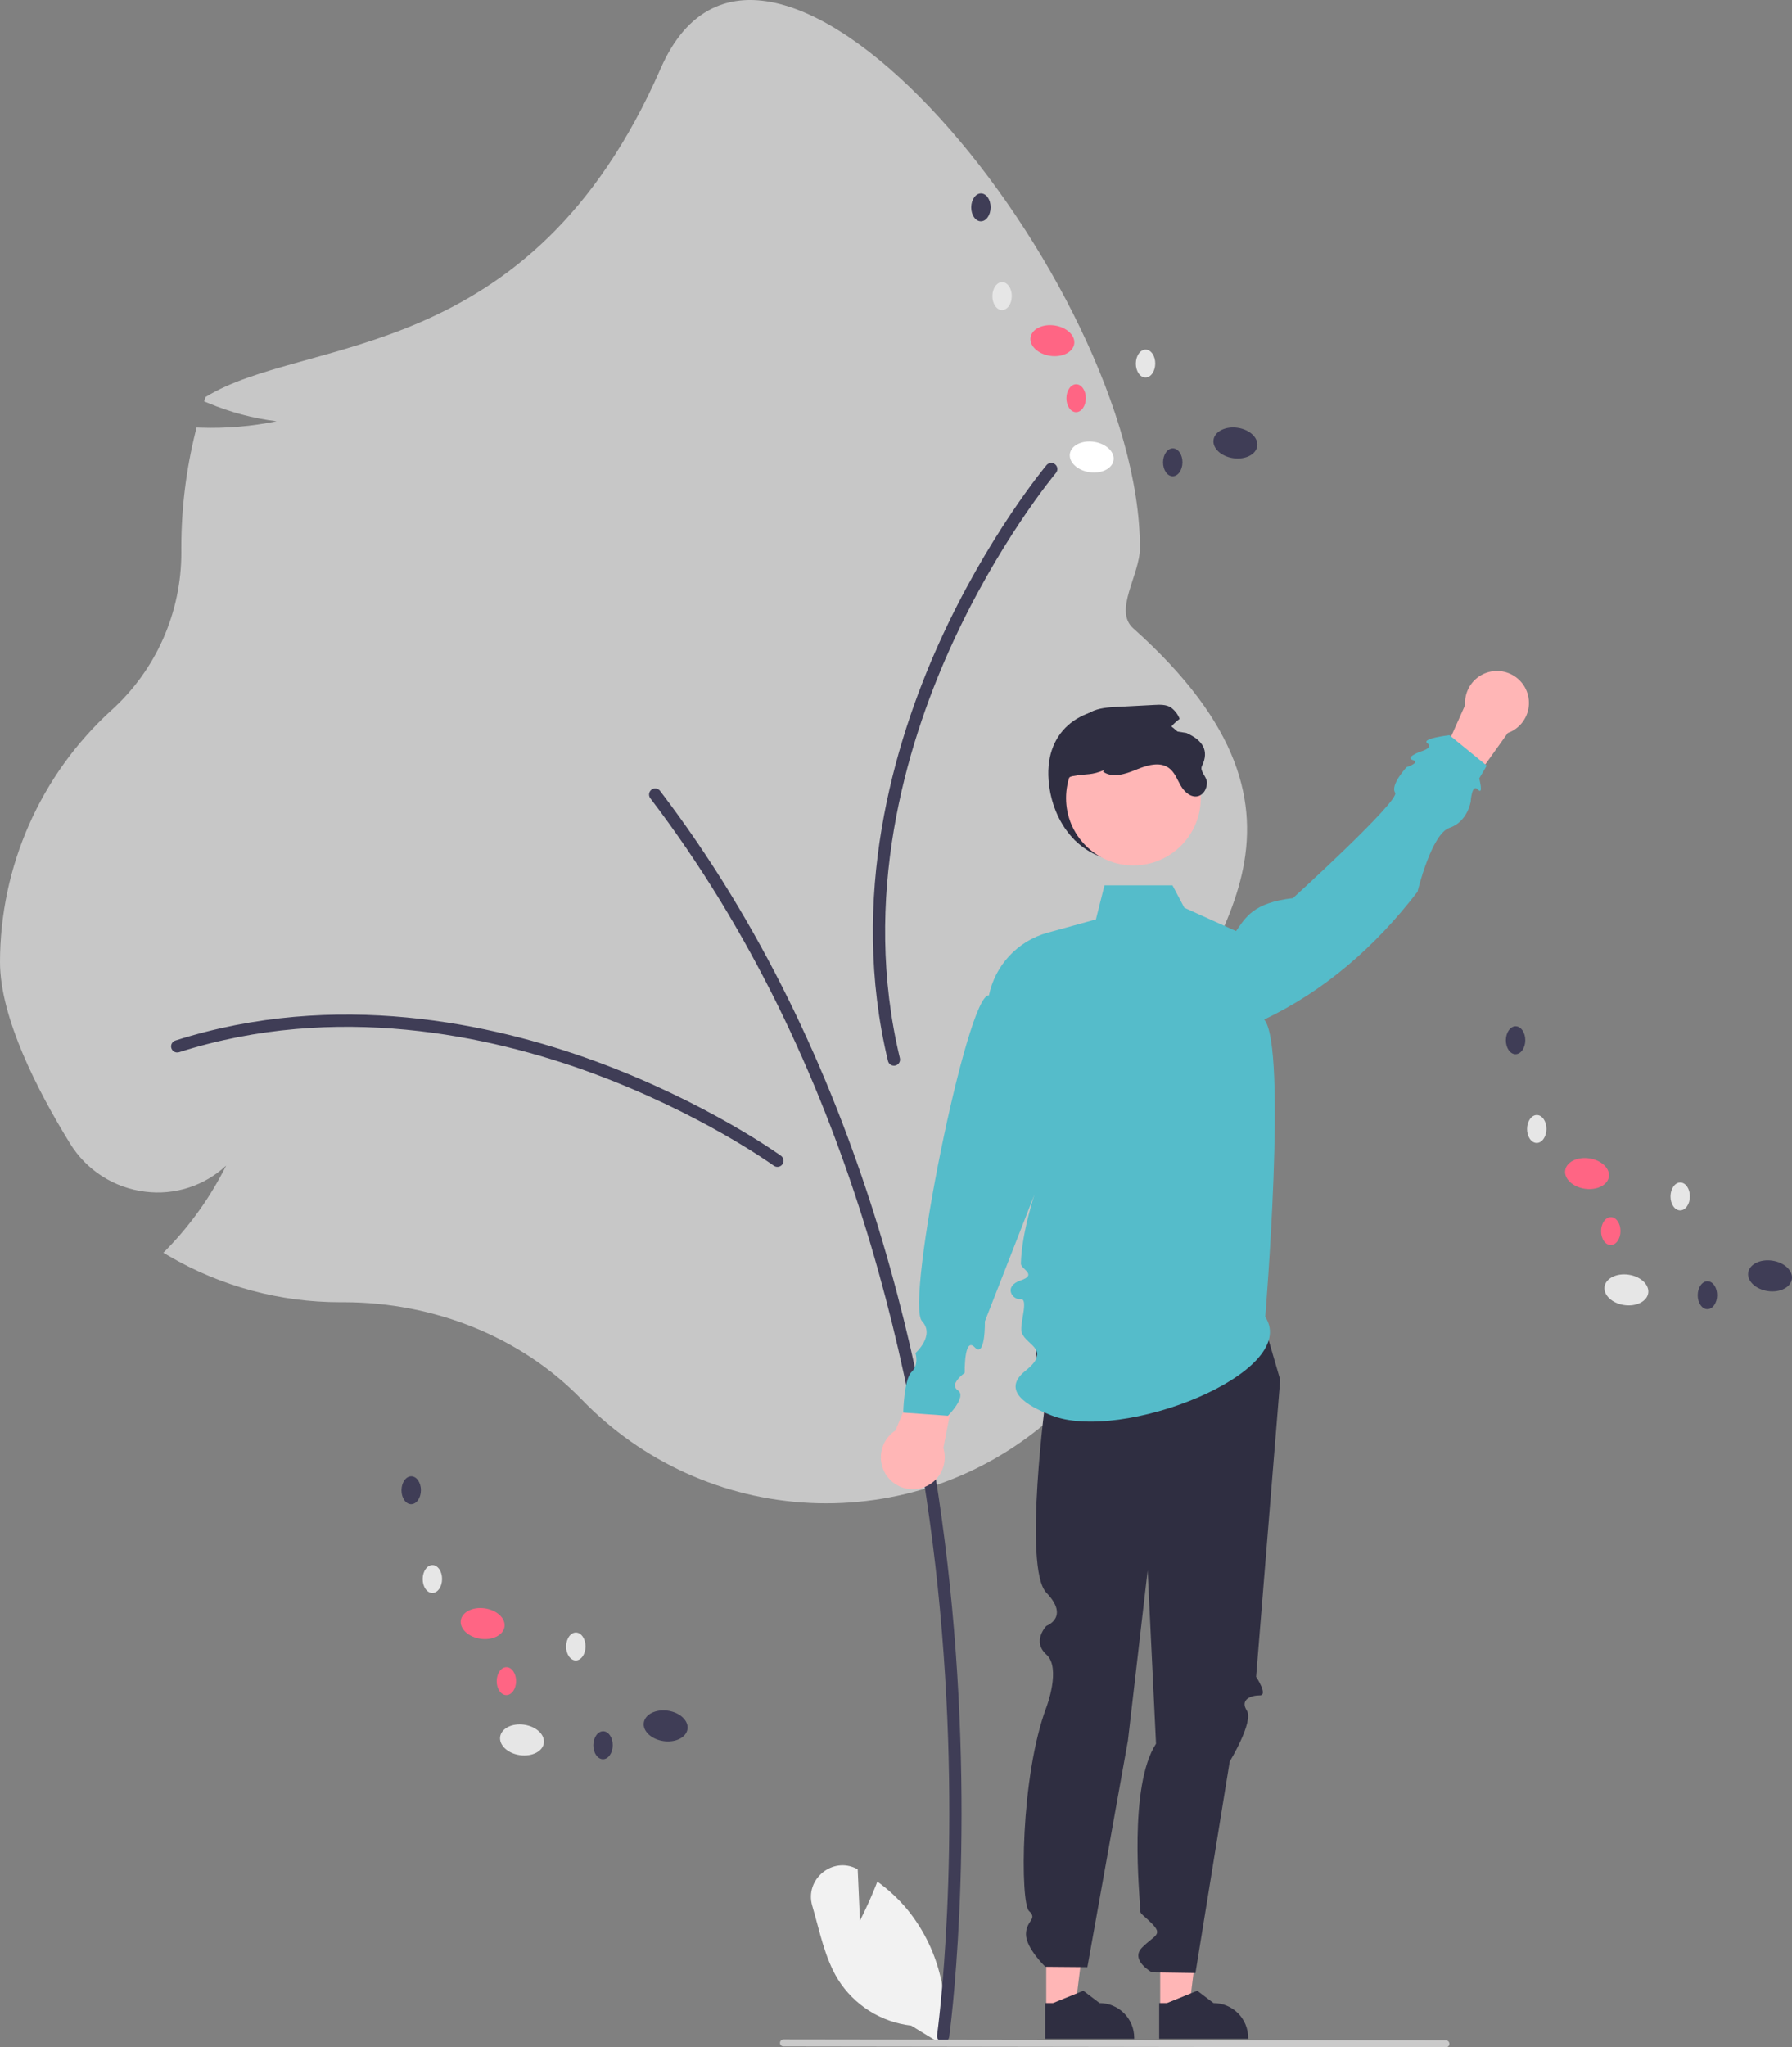 <svg width="529" height="604" viewBox="0 0 529 604" fill="none" xmlns="http://www.w3.org/2000/svg">
<rect x="0" y="0" width="529" height="604" fill="#808080" stroke="none"/>
<g clip-path="url(#clip0_25_600)">
<path d="M253.863 566.626L253.189 551.472C253.119 551.435 253.049 551.398 252.978 551.361C245.754 547.572 237.475 554.431 239.782 562.254C241.953 569.614 243.412 577.548 247.386 583.99C249.734 587.732 252.894 590.898 256.632 593.253C260.371 595.608 264.591 597.091 268.981 597.594L278.159 603.212C279.418 596.193 279.141 588.985 277.345 582.084C275.55 575.184 272.279 568.754 267.758 563.238C265.191 560.169 262.248 557.436 258.998 555.102C256.8 560.896 253.863 566.626 253.863 566.626Z" fill="#F2F2F2"/>
<path d="M171.69 412.843C154.02 394.626 128.413 384.179 101.436 384.179L100.395 384.182C82.626 384.188 65.174 379.477 49.824 370.529L48.227 369.599L49.513 368.274C56.478 361.07 62.294 352.839 66.757 343.869C63.587 346.823 59.807 349.045 55.683 350.376C51.559 351.708 47.194 352.117 42.894 351.575C38.355 351.034 33.997 349.473 30.148 347.008C26.299 344.544 23.058 341.24 20.668 337.344C11.239 322.051 0 300.351 0 283.821C0.015 269.848 2.941 256.031 8.594 243.252C14.246 230.472 22.499 219.01 32.828 209.596C39.367 203.702 44.591 196.496 48.157 188.449C51.724 180.401 53.554 171.693 53.528 162.891L53.522 161.639C53.52 150.05 54.937 138.506 57.74 127.262L58.025 126.126L59.194 126.167C66.73 126.423 74.27 125.792 81.659 124.286C74.728 123.436 67.948 121.633 61.511 118.929L60.254 118.421L60.681 117.133C90.092 98.929 156.482 108.356 195.017 20.222C226.263 -51.242 336.511 83.661 336.511 161.639C336.511 169.595 328.634 180.11 334.53 185.369C398.276 242.218 354.292 278.724 340.425 315.457C337.135 324.172 344.269 333.74 344.269 343.169C344.269 344.769 344.228 346.42 344.148 348.078L344.025 350.625L341.899 349.212C337.695 346.458 333.797 343.262 330.274 339.679C333.929 348.089 335.652 357.21 335.315 366.374C334.979 375.537 332.591 384.507 328.328 392.626C321.647 405.23 315.184 414.254 309.119 419.444C289.688 436.066 264.639 444.641 239.094 443.414C213.549 442.187 189.437 431.251 171.69 412.843Z" fill="#C7C7C7"/>
<path d="M278.413 602.464C278.847 602.463 279.267 602.306 279.595 602.022C279.923 601.737 280.137 601.343 280.198 600.913C280.275 600.375 287.788 546.206 281.041 474.213C274.809 407.726 254.796 311.961 194.846 233.311C194.702 233.122 194.523 232.963 194.318 232.844C194.113 232.724 193.886 232.647 193.651 232.615C193.416 232.583 193.177 232.598 192.947 232.658C192.718 232.719 192.502 232.824 192.314 232.968C192.125 233.111 191.966 233.291 191.847 233.496C191.728 233.701 191.65 233.928 191.619 234.163C191.587 234.398 191.602 234.637 191.663 234.866C191.724 235.096 191.829 235.311 191.973 235.499C251.406 313.47 271.257 408.532 277.445 474.55C284.154 546.123 276.699 599.87 276.623 600.405C276.587 600.661 276.606 600.922 276.68 601.17C276.753 601.418 276.879 601.647 277.048 601.842C277.218 602.038 277.428 602.194 277.663 602.301C277.899 602.409 278.154 602.464 278.413 602.464Z" fill="#3F3D56"/>
<path d="M229.49 344.251C229.871 344.251 230.243 344.13 230.552 343.907C230.86 343.683 231.09 343.367 231.208 343.004C231.326 342.642 231.326 342.251 231.209 341.889C231.091 341.526 230.861 341.21 230.553 340.986C230.335 340.828 208.404 325.031 175.616 313.03C145.307 301.937 99.217 291.881 51.768 306.977C51.542 307.049 51.332 307.164 51.15 307.317C50.968 307.47 50.819 307.657 50.71 307.868C50.6 308.078 50.534 308.308 50.514 308.545C50.494 308.781 50.52 309.019 50.592 309.245C50.664 309.471 50.78 309.681 50.933 309.862C51.086 310.043 51.274 310.193 51.484 310.302C51.695 310.41 51.926 310.477 52.162 310.496C52.399 310.516 52.637 310.489 52.863 310.417C99.34 295.631 144.594 305.521 174.375 316.42C206.694 328.249 228.216 343.751 228.43 343.906C228.738 344.13 229.109 344.251 229.49 344.251Z" fill="#3F3D56"/>
<path d="M312.125 138.51C312.153 138.13 312.06 137.75 311.859 137.426C311.657 137.103 311.359 136.851 311.006 136.707C310.652 136.563 310.263 136.535 309.892 136.626C309.522 136.717 309.19 136.924 308.944 137.215C308.771 137.421 291.43 158.15 277.095 189.976C263.845 219.397 250.492 264.627 262.137 313.023C262.249 313.489 262.541 313.89 262.95 314.14C263.358 314.39 263.849 314.468 264.314 314.356C264.78 314.244 265.182 313.952 265.432 313.544C265.682 313.135 265.759 312.645 265.647 312.179C254.242 264.775 267.369 220.366 280.388 191.458C294.518 160.086 311.535 139.744 311.705 139.542C311.951 139.251 312.098 138.89 312.125 138.51Z" fill="#3F3D56"/>
<path d="M309.682 231.575C311.205 243.862 319.722 253.992 332.106 253.992C338.053 253.992 343.757 251.63 347.963 247.426C352.168 243.222 354.53 237.521 354.53 231.575C354.53 219.195 344.438 210.304 332.106 209.159C319.022 207.945 307.726 215.802 309.682 231.575Z" fill="#2F2E41"/>
<path d="M342.492 592.591L351.031 592.59L355.094 559.664L342.49 559.665L342.492 592.591Z" fill="#FFB6B6"/>
<path d="M342.192 601.496L368.452 601.495V601.163C368.452 598.453 367.375 595.854 365.458 593.938C363.541 592.022 360.941 590.946 358.231 590.945L353.433 587.308L344.484 590.946L342.192 590.946L342.192 601.496Z" fill="#2F2E41"/>
<path d="M308.856 592.591L317.395 592.59L321.457 559.664L308.854 559.665L308.856 592.591Z" fill="#FFB6B6"/>
<path d="M308.556 601.496L334.815 601.495V601.163C334.815 598.453 333.738 595.854 331.821 593.938C329.905 592.022 327.305 590.946 324.594 590.945L319.797 587.308L310.847 590.946L308.555 590.946L308.556 601.496Z" fill="#2F2E41"/>
<path d="M371.878 386.368L377.916 407.06L370.803 494.695C370.803 494.695 374.466 500.174 371.878 500.174C369.291 500.174 365.973 501.389 368.063 504.661C370.153 507.934 363.009 519.681 363.009 519.681L352.904 582.08L340.028 581.89C340.028 581.89 333.482 578.244 337.156 574.558C340.829 570.872 343.417 570.872 339.967 567.423C336.517 563.974 336.517 565.013 336.517 562.338C336.517 559.664 333.061 526.976 341.257 514.437L338.788 463.315L332.97 513.46L320.992 580.356L308.589 580.253C308.589 580.253 302.859 574.733 302.87 570.647C302.881 566.561 306.41 566.221 303.783 563.805C301.156 561.388 301.156 524.26 308.918 503.623C308.918 503.623 313.309 492.092 308.908 488.141C304.507 484.19 308.902 479.669 308.902 479.669C308.902 479.669 315.873 477.15 308.896 469.893C301.92 462.636 308.858 411.31 308.858 411.31C308.858 411.31 301.232 390.591 308.956 382.445C316.68 374.298 371.878 386.368 371.878 386.368Z" fill="#2F2E41"/>
<path d="M264.35 422.018L275.122 395.996L283.608 400.71L278.483 427.181C278.996 428.858 279.032 430.645 278.585 432.341C278.138 434.036 277.226 435.574 275.953 436.781C274.68 437.987 273.095 438.815 271.377 439.171C269.659 439.526 267.876 439.396 266.228 438.794C264.581 438.192 263.133 437.143 262.049 435.763C260.965 434.384 260.288 432.731 260.093 430.988C259.898 429.245 260.193 427.482 260.945 425.897C261.697 424.313 262.876 422.97 264.35 422.018Z" fill="#FFB6B6"/>
<path d="M445.102 216.245L428.712 239.15L421.515 232.637L432.507 208.016C432.387 206.266 432.757 204.518 433.577 202.967C434.397 201.416 435.633 200.125 437.147 199.238C438.66 198.351 440.391 197.904 442.145 197.947C443.899 197.99 445.606 198.521 447.075 199.48C448.543 200.44 449.715 201.79 450.458 203.378C451.201 204.967 451.487 206.731 451.282 208.473C451.077 210.215 450.39 211.865 449.298 213.238C448.206 214.611 446.753 215.652 445.102 216.245Z" fill="#FFB6B6"/>
<path d="M373.505 388.49C384.135 404.973 330.699 425.891 310.196 417.493C306.605 416.022 294.255 411.165 302.697 404.432C311.138 397.698 301.718 396.75 301.495 392.366C301.347 389.436 303.616 383.007 301.248 383.283C298.88 383.558 296.108 379.505 301.266 377.761C306.424 376.017 301.321 374.427 301.366 372.771C301.859 354.704 315.726 325.967 315.726 325.967L290.74 389.816C290.74 389.816 290.924 400.862 287.738 397.487C284.551 394.111 284.783 405.036 284.783 405.036C284.783 405.036 280.045 408.342 282.77 410.182C285.494 412.021 279.836 417.677 279.836 417.677L266.635 416.734C266.635 416.734 266.842 406.931 269.096 404.763C271.35 402.595 270.243 399.183 270.243 399.183C270.243 399.183 276.111 393.99 272.177 389.773C267.117 384.35 285.566 292.754 291.933 293.661C292.833 289.282 294.927 285.237 297.984 281.973C301.04 278.709 304.94 276.353 309.252 275.166L323.51 271.242L326.042 261.2H346.119L349.616 267.798L364.88 274.684C367.755 270.629 369.904 266.355 381.677 264.97C381.677 264.97 413.401 236.116 411.852 233.863C410.303 231.61 415.221 226.336 415.221 226.336C415.221 226.336 419.421 224.962 417.051 224.228C414.681 223.494 419.161 221.798 419.161 221.798C419.161 221.798 423.309 220.708 421.353 219.273C419.396 217.838 427.883 216.896 427.883 216.896L438.894 225.877L436.668 229.649C436.668 229.649 438.025 234.786 436.254 232.911C434.484 231.035 434.15 236.478 434.15 236.478C434.15 236.478 433.246 242.437 427.883 244.232C422.52 246.028 418.453 263.085 418.453 263.085C405.805 279.524 390.879 292.348 373.19 300.79C380.084 308.7 373.505 388.49 373.505 388.49Z" fill="#55BCCA"/>
<path d="M334.585 255.323C345.567 255.323 354.47 246.423 354.47 235.445C354.47 224.467 345.567 215.567 334.585 215.567C323.603 215.567 314.7 224.467 314.7 235.445C314.7 246.423 323.603 255.323 334.585 255.323Z" fill="#FFB6B6"/>
<path d="M313.994 237.611C314.624 241.93 318.307 247.957 317.444 247.957C316.582 247.957 310.449 230.15 316.582 228.989C321.03 228.147 322.024 228.886 326.181 227.084L325.594 227.635C328.346 229.636 332.175 228.403 335.315 227.101C338.463 225.808 342.283 224.575 345.043 226.566C346.777 227.816 347.51 229.989 348.588 231.834C349.666 233.688 351.658 235.438 353.711 234.869C355.358 234.412 356.307 232.567 356.298 230.86C356.29 229.153 354.066 227.529 354.815 225.997C357.034 221.458 355.039 218.365 350.201 216.229C348.441 215.962 346.682 215.689 344.922 215.41C345.844 214.133 346.962 213.01 348.234 212.082C347.697 210.704 346.767 209.514 345.561 208.659C344.155 207.823 342.413 207.883 340.783 207.969C337.143 208.159 333.506 208.349 329.872 208.538C327.181 208.676 324.396 208.84 321.989 210.073C318.988 211.616 317.022 214.625 315.59 217.686C312.381 224.566 312.89 230.101 313.994 237.611Z" fill="#2F2E41"/>
<path d="M231.274 603.735L426.84 604C427.112 604 427.373 603.892 427.566 603.699C427.758 603.507 427.867 603.246 427.867 602.973C427.867 602.701 427.758 602.44 427.566 602.248C427.373 602.055 427.112 601.947 426.84 601.947L231.274 601.682C231.002 601.682 230.741 601.79 230.548 601.983C230.355 602.175 230.247 602.436 230.247 602.708C230.247 602.981 230.355 603.242 230.548 603.434C230.741 603.627 231.002 603.735 231.274 603.735Z" fill="#CACACA"/>
<path d="M160.543 514.25C160.903 511.773 158.308 509.345 154.746 508.827C151.184 508.309 148.004 509.897 147.644 512.374C147.283 514.851 149.879 517.279 153.441 517.797C157.003 518.315 160.182 516.727 160.543 514.25Z" fill="#E6E6E6"/>
<path d="M202.952 510.113C203.313 507.636 200.717 505.208 197.155 504.69C193.593 504.172 190.413 505.76 190.053 508.237C189.692 510.714 192.288 513.142 195.85 513.66C199.412 514.178 202.591 512.59 202.952 510.113Z" fill="#3F3D56"/>
<path d="M148.93 479.929C149.291 477.452 146.695 475.024 143.133 474.506C139.571 473.988 136.392 475.576 136.031 478.053C135.67 480.53 138.266 482.958 141.828 483.476C145.39 483.994 148.569 482.406 148.93 479.929Z" fill="#FF6584"/>
<path d="M130.502 465.87C130.519 463.596 129.25 461.743 127.668 461.731C126.086 461.719 124.789 463.553 124.772 465.827C124.754 468.101 126.023 469.954 127.606 469.966C129.188 469.978 130.485 468.144 130.502 465.87Z" fill="#E6E6E6"/>
<path d="M124.253 439.685C124.27 437.411 123.001 435.558 121.419 435.546C119.836 435.534 118.54 437.367 118.522 439.641C118.505 441.915 119.774 443.769 121.357 443.781C122.939 443.793 124.236 441.959 124.253 439.685Z" fill="#3F3D56"/>
<path d="M172.849 485.769C172.866 483.495 171.597 481.642 170.015 481.63C168.432 481.618 167.136 483.452 167.118 485.726C167.101 488 168.37 489.853 169.953 489.865C171.535 489.877 172.832 488.043 172.849 485.769Z" fill="#E6E6E6"/>
<path d="M152.355 495.998C152.372 493.724 151.103 491.871 149.521 491.859C147.939 491.847 146.642 493.681 146.625 495.955C146.607 498.229 147.876 500.082 149.459 500.094C151.041 500.106 152.338 498.272 152.355 495.998Z" fill="#FF6584"/>
<path d="M180.883 514.903C180.901 512.629 179.632 510.776 178.049 510.764C176.467 510.752 175.17 512.586 175.153 514.86C175.136 517.134 176.405 518.987 177.987 518.999C179.569 519.011 180.866 517.177 180.883 514.903Z" fill="#3F3D56"/>
<path d="M486.558 381.476C486.918 378.999 484.323 376.571 480.761 376.053C477.199 375.535 474.019 377.123 473.659 379.6C473.298 382.077 475.893 384.505 479.455 385.023C483.017 385.541 486.197 383.953 486.558 381.476Z" fill="#E6E6E6"/>
<path d="M528.967 377.34C529.327 374.863 526.732 372.435 523.17 371.917C519.608 371.398 516.428 372.986 516.068 375.463C515.707 377.941 518.302 380.368 521.864 380.887C525.426 381.405 528.606 379.817 528.967 377.34Z" fill="#3F3D56"/>
<path d="M474.944 347.155C475.304 344.678 472.709 342.25 469.147 341.732C465.585 341.214 462.405 342.802 462.045 345.279C461.684 347.756 464.28 350.184 467.842 350.702C471.404 351.22 474.583 349.632 474.944 347.155Z" fill="#FF6584"/>
<path d="M456.517 333.097C456.534 330.823 455.265 328.97 453.683 328.958C452.1 328.946 450.803 330.779 450.786 333.053C450.769 335.327 452.038 337.18 453.62 337.192C455.203 337.204 456.5 335.371 456.517 333.097Z" fill="#E6E6E6"/>
<path d="M450.268 306.911C450.285 304.637 449.016 302.784 447.433 302.772C445.851 302.76 444.554 304.594 444.537 306.868C444.52 309.142 445.789 310.995 447.371 311.007C448.954 311.019 450.25 309.185 450.268 306.911Z" fill="#3F3D56"/>
<path d="M498.864 352.996C498.881 350.722 497.612 348.869 496.03 348.857C494.447 348.845 493.15 350.678 493.133 352.952C493.116 355.226 494.385 357.08 495.967 357.091C497.55 357.103 498.847 355.27 498.864 352.996Z" fill="#E6E6E6"/>
<path d="M478.37 363.224C478.387 360.95 477.118 359.097 475.536 359.085C473.953 359.073 472.656 360.907 472.639 363.181C472.622 365.455 473.891 367.308 475.473 367.32C477.056 367.332 478.353 365.498 478.37 363.224Z" fill="#FF6584"/>
<path d="M506.898 382.13C506.915 379.856 505.646 378.003 504.064 377.991C502.481 377.979 501.185 379.812 501.167 382.086C501.15 384.36 502.419 386.214 504.002 386.226C505.584 386.237 506.881 384.404 506.898 382.13Z" fill="#3F3D56"/>
<path d="M328.725 135.759C329.086 133.282 326.49 130.854 322.928 130.336C319.366 129.818 316.187 131.406 315.826 133.883C315.466 136.36 318.061 138.788 321.623 139.306C325.185 139.824 328.365 138.236 328.725 135.759Z" fill="white"/>
<path d="M371.134 131.622C371.495 129.145 368.899 126.717 365.337 126.199C361.775 125.681 358.596 127.269 358.235 129.746C357.875 132.223 360.47 134.651 364.032 135.169C367.594 135.687 370.774 134.099 371.134 131.622Z" fill="#3F3D56"/>
<path d="M317.112 101.438C317.473 98.961 314.877 96.533 311.315 96.015C307.754 95.497 304.574 97.085 304.213 99.562C303.853 102.039 306.448 104.467 310.01 104.985C313.572 105.503 316.752 103.915 317.112 101.438Z" fill="#FF6584"/>
<path d="M298.684 87.379C298.702 85.105 297.433 83.252 295.85 83.24C294.268 83.228 292.971 85.062 292.954 87.336C292.937 89.61 294.205 91.463 295.788 91.475C297.37 91.487 298.667 89.653 298.684 87.379Z" fill="#E6E6E6"/>
<path d="M292.435 61.194C292.452 58.92 291.183 57.067 289.601 57.055C288.018 57.043 286.722 58.877 286.704 61.151C286.687 63.425 287.956 65.278 289.539 65.29C291.121 65.302 292.418 63.468 292.435 61.194Z" fill="#3F3D56"/>
<path d="M341.031 107.278C341.048 105.004 339.78 103.151 338.197 103.139C336.615 103.127 335.318 104.961 335.301 107.235C335.283 109.509 336.552 111.362 338.135 111.374C339.717 111.386 341.014 109.552 341.031 107.278Z" fill="#E6E6E6"/>
<path d="M320.537 117.507C320.555 115.233 319.286 113.38 317.703 113.368C316.121 113.356 314.824 115.19 314.807 117.464C314.79 119.738 316.058 121.591 317.641 121.603C319.223 121.615 320.52 119.781 320.537 117.507Z" fill="#FF6584"/>
<path d="M349.066 136.412C349.083 134.138 347.814 132.285 346.231 132.273C344.649 132.261 343.352 134.095 343.335 136.369C343.318 138.643 344.587 140.496 346.169 140.508C347.752 140.52 349.048 138.686 349.066 136.412Z" fill="#3F3D56"/>
</g>
<defs>
<clipPath id="clip0_25_600">
<rect width="529" height="604" fill="white"/>
</clipPath>
</defs>
</svg>
